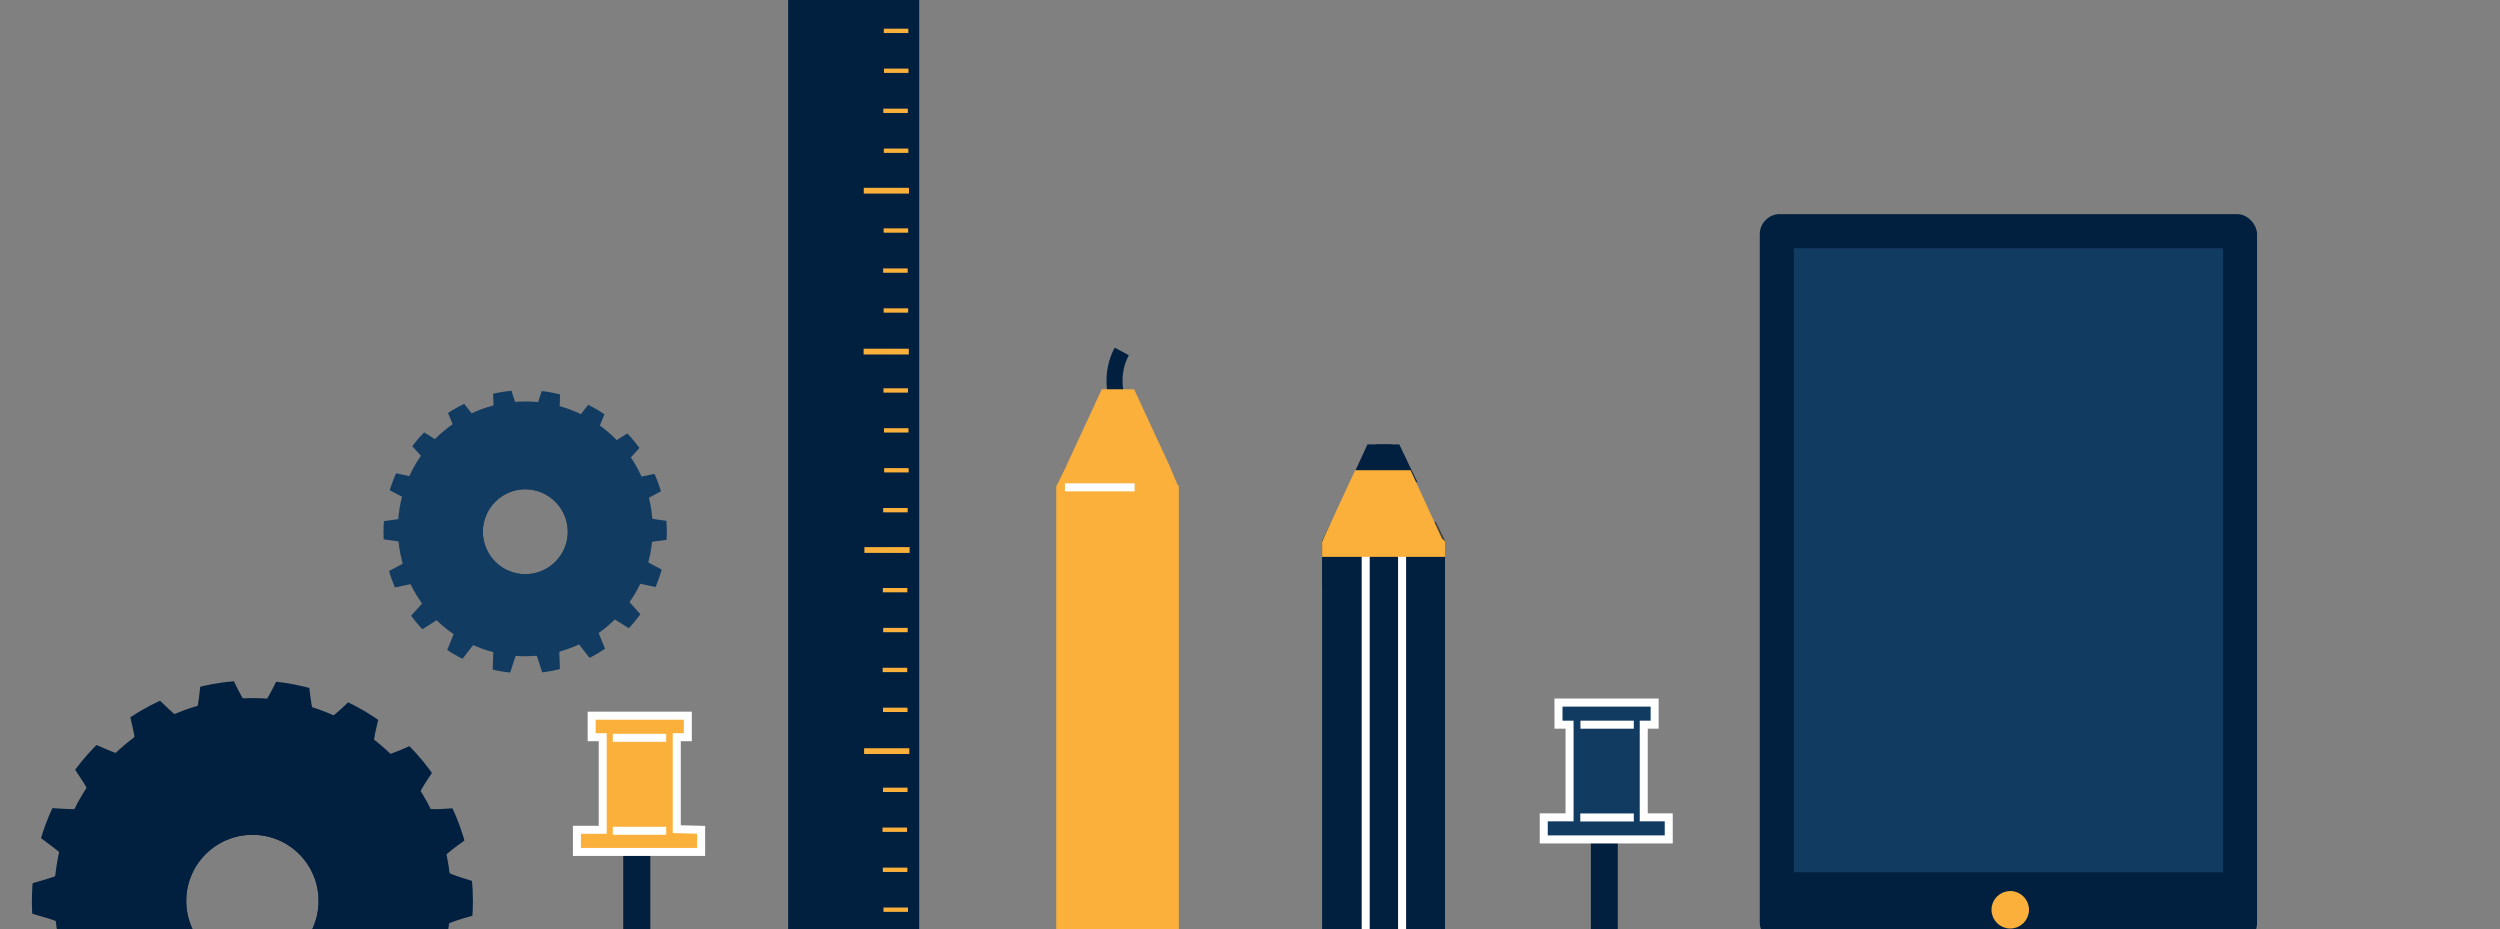 <svg id="レイヤー_1" data-name="レイヤー 1" xmlns="http://www.w3.org/2000/svg" xmlns:xlink="http://www.w3.org/1999/xlink" viewBox="0 0 156 57.98"><rect x="0" y="0" width="156" height="57.98" fill="#808080" stroke="none"/><defs><clipPath id="clip-path"><rect id="長方形_2728" data-name="長方形 2728" x="-219" width="375" height="57.98" fill="none"/></clipPath><clipPath id="clip-path-2"><path d="M29.51,56.21A13.76,13.76,0,1,1,15.76,42.46h0A13.76,13.76,0,0,1,29.51,56.21ZM15.76,52.09a4.13,4.13,0,1,0,4.12,4.12,4.12,4.12,0,0,0-4.12-4.12Z" fill="none"/></clipPath><clipPath id="clip-path-3"><path d="M41.61,33.18a8.84,8.84,0,1,1-8.83-8.84,8.83,8.83,0,0,1,8.83,8.84Zm-8.83-2.65a2.65,2.65,0,1,0,2.65,2.65,2.66,2.66,0,0,0-2.65-2.65Z" fill="none"/></clipPath></defs><g clip-path="url(#clip-path)"><g id="グループ_2176" data-name="グループ 2176"><g id="グループ_1008" data-name="グループ 1008"><path id="パス_766" data-name="パス 766" d="M86.34,28.23v1.56H84.93l.72-1.56Z" fill="#01203f" stroke="#01203f" stroke-miterlimit="10"/><path id="パス_764" data-name="パス 764" d="M83.05,33.86,83,34v-.06l0-.09.53-1.09Z" stroke="#424242" stroke-miterlimit="10"/><path id="パス_765" data-name="パス 765" d="M85.38,66H83V34.2h2.22Z" fill="#01203f" stroke="#01203f" stroke-miterlimit="10"/><path id="パス_767" data-name="パス 767" d="M87.44,34.2,87.3,66H85.38L85.24,34.2Z" fill="#01203f" stroke="#01203f" stroke-miterlimit="10"/><path id="パス_768" data-name="パス 768" d="M89.67,34.2V66H87.3l.14-31.79Z" fill="#01203f" stroke="#01203f" stroke-miterlimit="10"/><path id="パス_769" data-name="パス 769" d="M89.67,33.89V34l0-.09-.53-1.15.53,1.09Z" stroke="#424242" stroke-miterlimit="10"/><line id="線_185" data-name="線 185" x1="85.22" y1="34.2" x2="85.22" y2="65.97" fill="none" stroke="#fff" stroke-miterlimit="10" stroke-width="0.5"/><line id="線_186" data-name="線 186" x1="87.49" y1="34.23" x2="87.49" y2="65.99" fill="none" stroke="#fff" stroke-miterlimit="10" stroke-width="0.5"/><path id="パス_771" data-name="パス 771" d="M87.65,29.59H86.34V28.23H87Z" fill="#01203f" stroke="#01203f" stroke-miterlimit="10"/><path id="パス_770" data-name="パス 770" d="M89.67,34v.25H83V34l0-.09.53-1.15,1.35-2.92h2.82l1.34,2.92.53,1.15Z" fill="#fbb03b" stroke="#fbb03b" stroke-miterlimit="10"/></g><rect id="長方形_1734" data-name="長方形 1734" x="49.68" y="0.26" width="7.18" height="57.95" fill="#012040" stroke="#012040" stroke-miterlimit="10"/><g id="グループ_844" data-name="グループ 844"><path id="パス_844" data-name="パス 844" d="M99.77,52.34V62.67h.68V52.34Z" fill="#012040" stroke="#012040"/><path id="パス_760" data-name="パス 760" d="M104.13,51v1.38h-7.8V51h1.61V45.22h-.69V43.84h6v1.38h-.68V51Z" fill="#123b61" stroke="#fff" stroke-miterlimit="10" stroke-width="0.5"/><line id="線_182" data-name="線 182" x1="98.62" y1="45.22" x2="101.95" y2="45.22" fill="none" stroke="#fff" stroke-miterlimit="10" stroke-width="0.5"/><line id="線_183" data-name="線 183" x1="98.61" y1="51.01" x2="101.95" y2="51.01" fill="none" stroke="#fff" stroke-miterlimit="10" stroke-width="0.5"/></g><path id="パス_761" data-name="パス 761" d="M70,21.93a3.81,3.81,0,0,0-.45,1.9c0,1.17.65,1.73.42,2.56a2.3,2.3,0,0,1-1.38,1.4" stroke="#012040" stroke-miterlimit="10"/><g id="グループ_851" data-name="グループ 851"><g id="グループ_850" data-name="グループ 850"><g clip-path="url(#clip-path-2)"><g id="グループ_849" data-name="グループ 849"><g id="グループ_847" data-name="グループ 847"><path id="パス_773" data-name="パス 773" d="M31.71,56.08c0,.81-4.16,1.25-4.3,2s3.62,2.63,3.35,3.38-4.34-.26-4.73.43,2.49,3.71,2,4.32-4-1.72-4.6-1.2,1.08,4.33.39,4.74-3.15-3-3.91-2.7-.46,4.44-1.26,4.58-1.93-3.88-2.74-3.88-2,4-2.75,3.88-.51-4.31-1.26-4.58-3.22,3.1-3.9,2.7,1-4.22.39-4.74-4.08,1.82-4.6,1.2,2.38-3.62,2-4.32-4.46.32-4.73-.43,3.48-2.58,3.34-3.38-4.29-1.22-4.29-2,4.15-1.26,4.29-2S.75,51.41,1,50.67s4.33.25,4.73-.44-2.5-3.71-2-4.32,4,1.72,4.6,1.2S7.28,42.78,8,42.37s3.15,3,3.9,2.7.46-4.44,1.26-4.58,1.93,3.88,2.75,3.88,2-4,2.74-3.88.51,4.31,1.26,4.58,3.22-3.1,3.91-2.7-1,4.23-.39,4.74,4.08-1.82,4.6-1.2-2.39,3.62-2,4.32,4.45-.32,4.73.44S27.27,53.24,27.41,54,31.71,55.26,31.71,56.08Z" fill="#01203f"/></g><g id="グループ_848" data-name="グループ 848"><circle id="楕円形_3" data-name="楕円形 3" cx="15.76" cy="55.94" r="12.38" fill="#01203f"/></g></g></g></g></g><g id="グループ_856" data-name="グループ 856"><g id="グループ_855" data-name="グループ 855"><g clip-path="url(#clip-path-3)"><g id="グループ_854" data-name="グループ 854"><g id="グループ_852" data-name="グループ 852"><path id="パス_775" data-name="パス 775" d="M44,33.09c0,.53-4.6.64-4.69,1.14s4.19,2.19,4,2.67-4.54-1-4.8-.54,3.19,3.5,2.86,3.89-3.93-2.48-4.33-2.15,1.81,4.37,1.37,4.63-2.85-3.67-3.33-3.49.2,4.73-.31,4.82-1.41-4.43-1.93-4.43-1.43,4.51-1.93,4.43.17-4.65-.31-4.82S27.73,43,27.29,42.73s1.76-4.3,1.36-4.63-4,2.54-4.32,2.15,3.12-3.44,2.86-3.89-4.62,1-4.8.54,4.11-2.16,4-2.67-4.69-.62-4.69-1.14,4.6-.64,4.69-1.14-4.19-2.19-4-2.67,4.54,1,4.8.54S24,26.33,24.33,25.93s3.93,2.48,4.32,2.15-1.81-4.37-1.36-4.63,2.84,3.67,3.33,3.49-.2-4.72.31-4.81,1.41,4.42,1.93,4.42,1.43-4.51,1.93-4.42-.17,4.64.31,4.81,2.89-3.75,3.33-3.49-1.76,4.3-1.37,4.63,4-2.54,4.33-2.15-3.12,3.45-2.86,3.89,4.62-1,4.8-.54-4.11,2.16-4,2.67S44,32.57,44,33.09Z" fill="#123b61"/></g><g id="グループ_853" data-name="グループ 853"><circle id="楕円形_4" data-name="楕円形 4" cx="32.78" cy="33" r="7.95" fill="#123b61"/></g></g></g></g></g><g id="グループ_860" data-name="グループ 860"><rect id="長方形_752" data-name="長方形 752" x="110.06" y="13.61" width="30.53" height="44.99" rx="1" fill="#012040" stroke="#01203f" stroke-miterlimit="10" stroke-width="0.5"/><rect id="長方形_753" data-name="長方形 753" x="111.44" y="14.99" width="27.78" height="39.94" fill="#123b61" stroke="#01203f" stroke-miterlimit="10"/><circle id="楕円形_5" data-name="楕円形 5" cx="125.44" cy="56.77" r="0.92" fill="#fbb03b" stroke="#fbb03b" stroke-miterlimit="10" stroke-width="0.5"/></g><g id="グループ_863" data-name="グループ 863"><path id="パス_845" data-name="パス 845" d="M39.39,53.16V63.49h.69V53.16Z" fill="#01203f" stroke="#01203f"/><path id="パス_799" data-name="パス 799" d="M43.75,51.78v1.38H36V51.78h1.61V46h-.69V44.66h6V46h-.69v5.74Z" fill="#fbb03b" stroke="#fff" stroke-miterlimit="10" stroke-width="0.5"/><line id="線_194" data-name="線 194" x1="38.24" y1="46.04" x2="41.57" y2="46.04" fill="none" stroke="#fff" stroke-miterlimit="10" stroke-width="0.5"/><line id="線_195" data-name="線 195" x1="38.24" y1="51.84" x2="41.57" y2="51.84" fill="none" stroke="#fff" stroke-miterlimit="10" stroke-width="0.5"/></g><path id="パス_812" data-name="パス 812" d="M67,29.26l-.53,1.15,0,.09v-.06l0-.09Z" stroke="#424242" stroke-miterlimit="10"/><path id="パス_813" data-name="パス 813" d="M73.06,30.5V62.55H66.41v-32l0-.09L67,29.26l1.35-2.91.72-1.56h1.38l.72,1.56,1.35,2.91L73,30.41Z" fill="#fbb03b" stroke="#fbb03b" stroke-miterlimit="10"/><line id="線_204" data-name="線 204" x1="66.45" y1="30.41" x2="70.8" y2="30.41" fill="none" stroke="#fff" stroke-miterlimit="10" stroke-width="0.5"/><g id="グループ_872" data-name="グループ 872"><rect id="長方形_764" data-name="長方形 764" x="55.15" y="1.79" width="1.53" height="0.27" fill="#fbb03b"/></g><g id="グループ_873" data-name="グループ 873"><rect id="長方形_765" data-name="長方形 765" x="55.16" y="4.28" width="1.53" height="0.27" fill="#fbb03b"/></g><g id="グループ_874" data-name="グループ 874"><rect id="長方形_766" data-name="長方形 766" x="55.12" y="6.78" width="1.53" height="0.27" fill="#fbb03b"/></g><g id="グループ_875" data-name="グループ 875"><rect id="長方形_767" data-name="長方形 767" x="55.15" y="9.27" width="1.53" height="0.27" fill="#fbb03b"/></g><g id="グループ_876" data-name="グループ 876"><rect id="長方形_768" data-name="長方形 768" x="55.12" y="11.76" width="1.53" height="0.27" fill="#fbb03b"/></g><g id="グループ_877" data-name="グループ 877"><rect id="長方形_769" data-name="長方形 769" x="55.14" y="14.25" width="1.53" height="0.27" fill="#fbb03b"/></g><g id="グループ_878" data-name="グループ 878"><rect id="長方形_770" data-name="長方形 770" x="55.11" y="16.75" width="1.53" height="0.27" fill="#fbb03b"/></g><g id="グループ_879" data-name="グループ 879"><rect id="長方形_771" data-name="長方形 771" x="55.14" y="19.24" width="1.53" height="0.27" fill="#fbb03b"/></g><g id="グループ_880" data-name="グループ 880"><rect id="長方形_772" data-name="長方形 772" x="55.13" y="24.23" width="1.53" height="0.27" fill="#fbb03b"/></g><g id="グループ_881" data-name="グループ 881"><rect id="長方形_773" data-name="長方形 773" x="55.16" y="26.72" width="1.53" height="0.27" fill="#fbb03b"/></g><g id="グループ_882" data-name="グループ 882"><rect id="長方形_774" data-name="長方形 774" x="55.17" y="29.21" width="1.53" height="0.27" fill="#fbb03b"/></g><g id="グループ_883" data-name="グループ 883"><rect id="長方形_775" data-name="長方形 775" x="55.11" y="31.7" width="1.53" height="0.27" fill="#fbb03b"/></g><g id="グループ_884" data-name="グループ 884"><rect id="長方形_776" data-name="長方形 776" x="55.12" y="34.19" width="1.53" height="0.27" fill="#fbb03b"/></g><g id="グループ_885" data-name="グループ 885"><rect id="長方形_777" data-name="長方形 777" x="55.09" y="36.69" width="1.53" height="0.27" fill="#fbb03b"/></g><g id="グループ_886" data-name="グループ 886"><rect id="長方形_778" data-name="長方形 778" x="55.11" y="39.18" width="1.53" height="0.27" fill="#fbb03b"/></g><g id="グループ_887" data-name="グループ 887"><rect id="長方形_779" data-name="長方形 779" x="55.08" y="41.67" width="1.53" height="0.27" fill="#fbb03b"/></g><g id="グループ_888" data-name="グループ 888"><rect id="長方形_780" data-name="長方形 780" x="55.1" y="44.16" width="1.53" height="0.27" fill="#fbb03b"/></g><g id="グループ_889" data-name="グループ 889"><rect id="長方形_781" data-name="長方形 781" x="53.92" y="46.69" width="2.82" height="0.36" fill="#fbb03b"/></g><g id="グループ_890" data-name="グループ 890"><rect id="長方形_782" data-name="長方形 782" x="55.1" y="49.15" width="1.53" height="0.27" fill="#fbb03b"/></g><g id="グループ_891" data-name="グループ 891"><rect id="長方形_783" data-name="長方形 783" x="55.07" y="51.64" width="1.53" height="0.27" fill="#fbb03b"/></g><g id="グループ_892" data-name="グループ 892"><rect id="長方形_784" data-name="長方形 784" x="55.09" y="54.14" width="1.53" height="0.27" fill="#fbb03b"/></g><g id="グループ_893" data-name="グループ 893"><rect id="長方形_785" data-name="長方形 785" x="55.13" y="56.63" width="1.53" height="0.27" fill="#fbb03b"/></g><g id="グループ_894" data-name="グループ 894"><rect id="長方形_786" data-name="長方形 786" x="53.94" y="34.14" width="2.82" height="0.36" fill="#fbb03b"/></g><g id="グループ_895" data-name="グループ 895"><rect id="長方形_787" data-name="長方形 787" x="53.89" y="21.76" width="2.82" height="0.36" fill="#fbb03b"/></g><g id="グループ_896" data-name="グループ 896"><rect id="長方形_788" data-name="長方形 788" x="53.9" y="11.72" width="2.82" height="0.36" fill="#fbb03b"/></g></g></g></svg>
